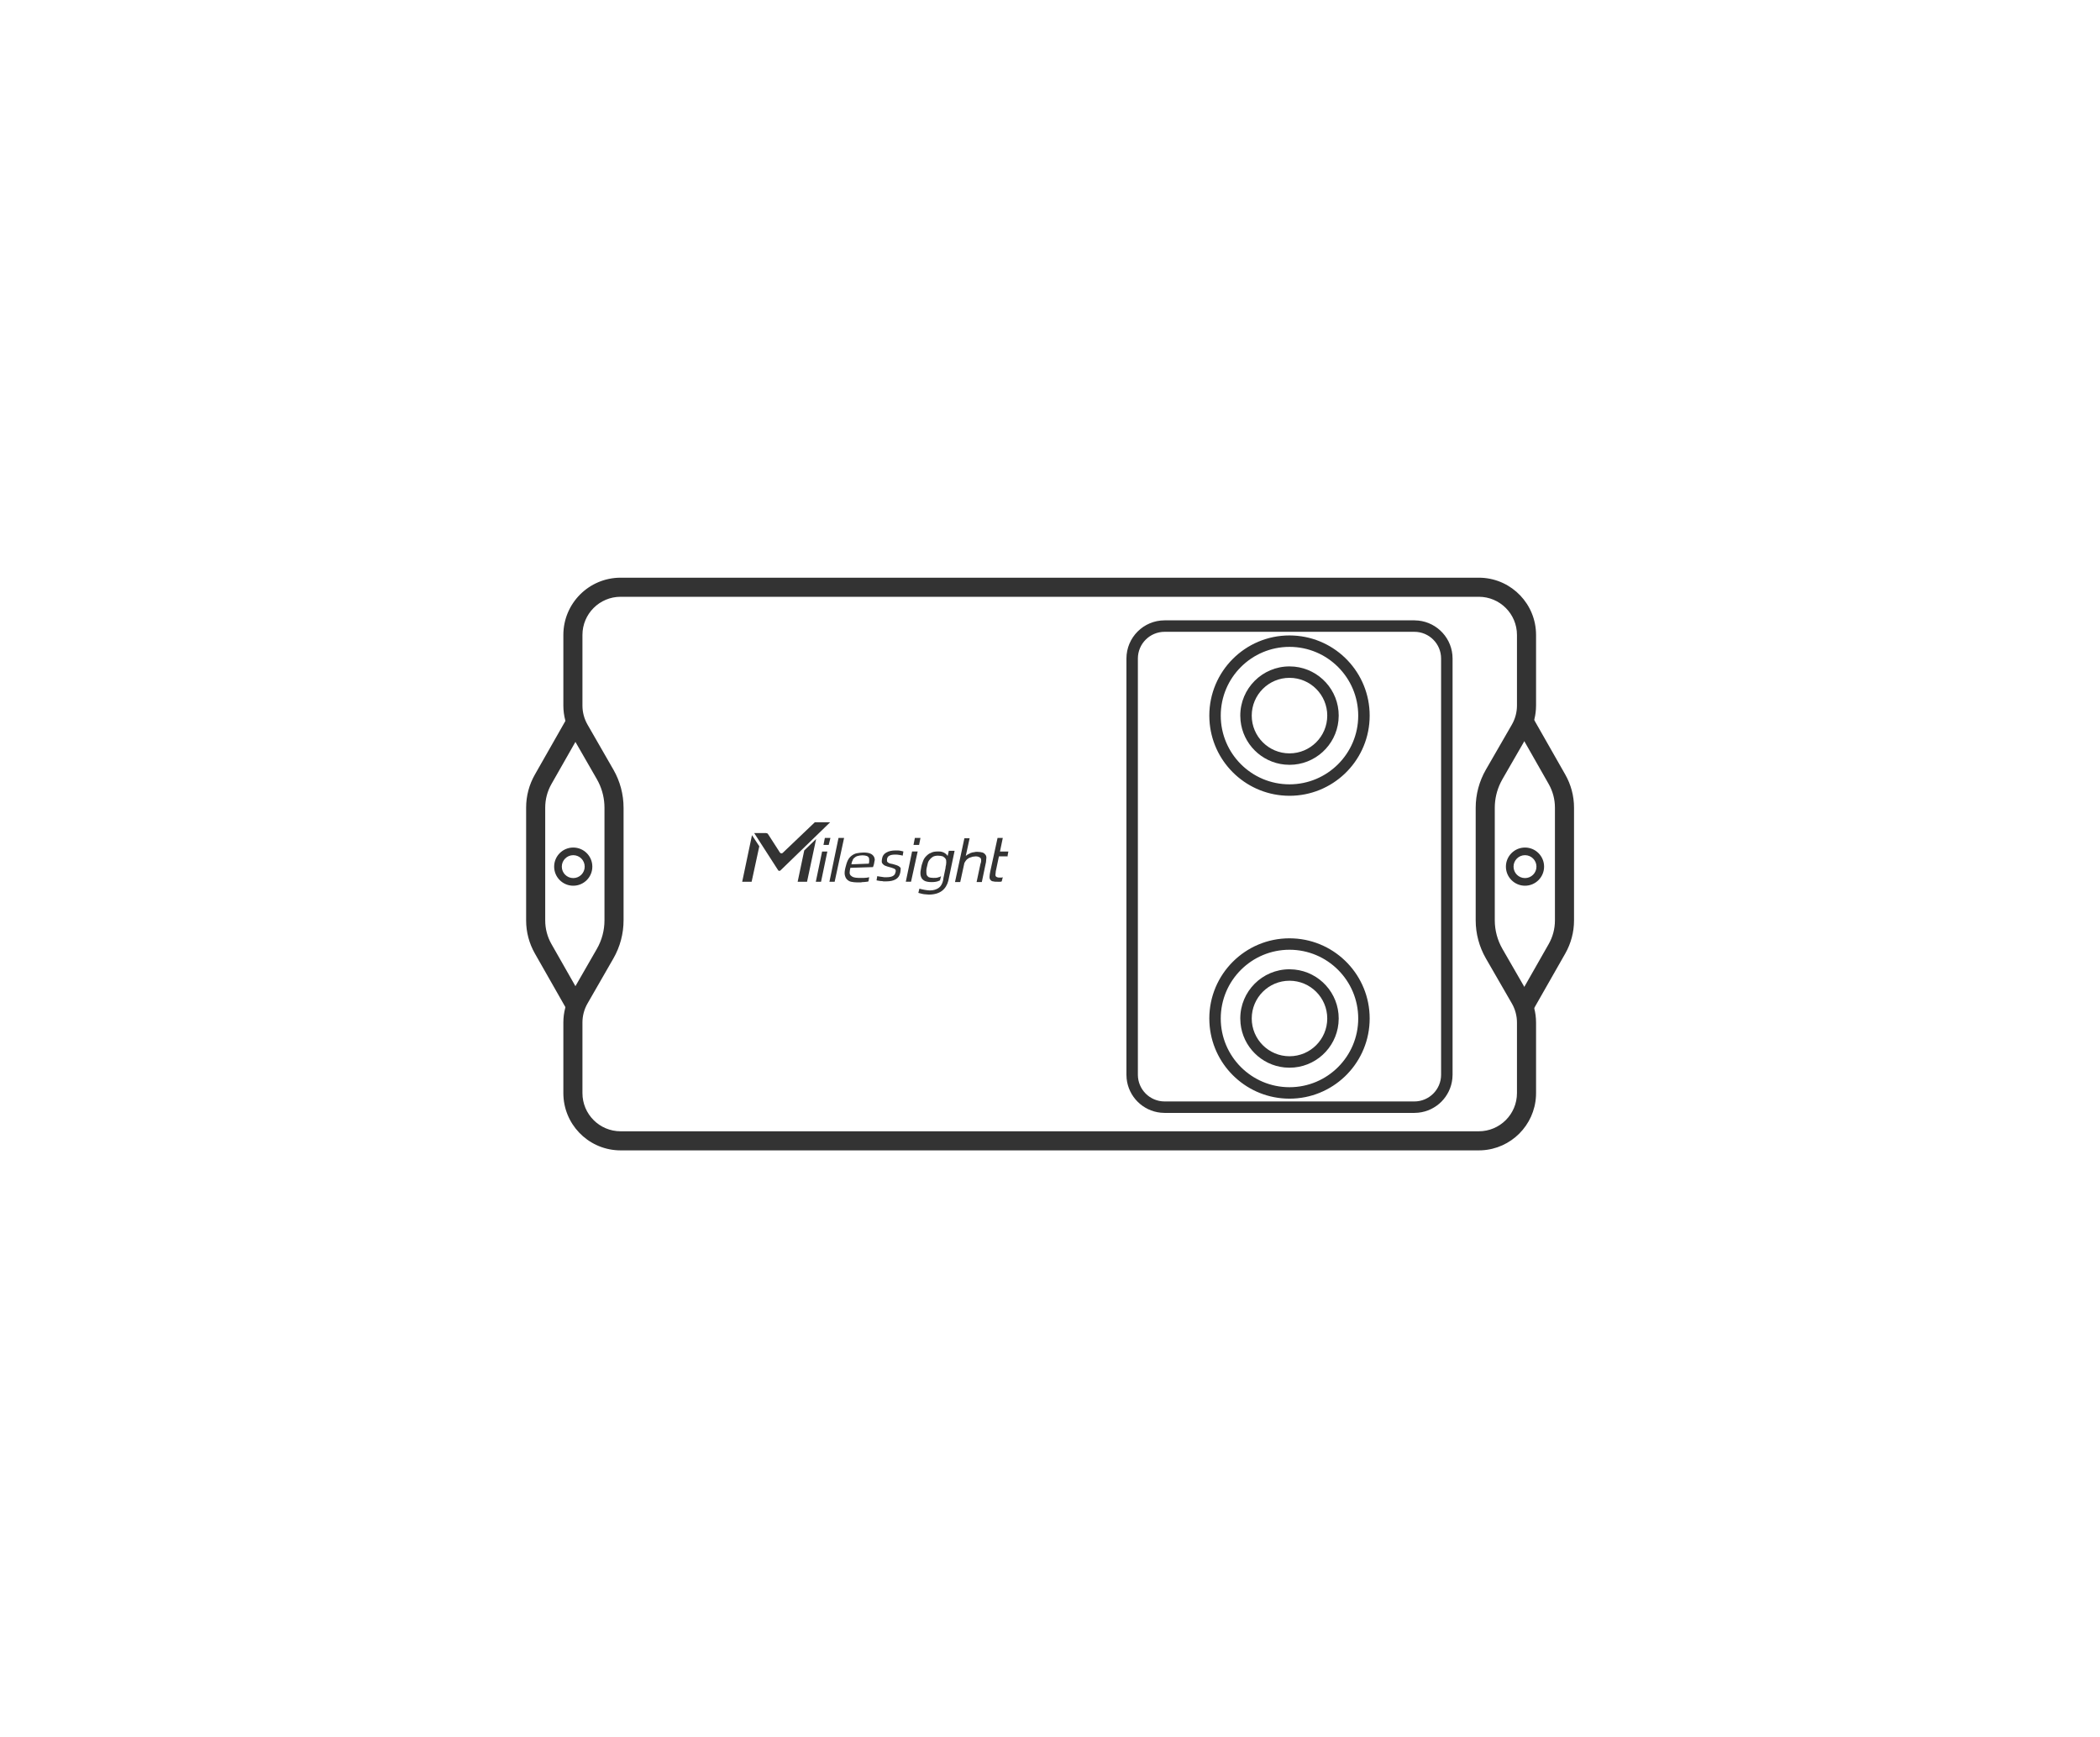 <svg width="110" height="91" viewBox="0 0 110 91" fill="none" xmlns="http://www.w3.org/2000/svg">
<path d="M81.449 48.218V42.306C81.449 41.873 81.336 41.447 81.121 41.07L79.379 38.009L80.248 37.515L81.99 40.575C82.29 41.102 82.449 41.699 82.449 42.306V48.218C82.449 48.825 82.29 49.422 81.99 49.95L80.248 53.009L79.379 52.515L81.121 49.455C81.336 49.078 81.449 48.652 81.449 48.218Z" fill="#333333"/>
<path d="M28.559 48.218V42.306C28.559 41.873 28.671 41.447 28.886 41.07L30.628 38.009L29.759 37.515L28.018 40.575C27.717 41.102 27.559 41.699 27.559 42.306V48.218C27.559 48.825 27.717 49.422 28.018 49.95L29.759 53.009L30.628 52.515L28.886 49.455C28.671 49.078 28.559 48.652 28.559 48.218Z" fill="#333333"/>
<path d="M77.46 59.262V60.262H32.509V59.262H77.46ZM79.46 57.262V53.565C79.46 53.214 79.368 52.87 79.193 52.566L77.833 50.208C77.483 49.6 77.298 48.911 77.298 48.209V42.315C77.298 41.614 77.483 40.924 77.833 40.317L79.193 37.959C79.368 37.655 79.46 37.31 79.46 36.959V33.262C79.46 32.158 78.565 31.262 77.46 31.262H32.509C31.404 31.262 30.509 32.158 30.509 33.262V36.961C30.509 37.311 30.601 37.655 30.775 37.959L32.132 40.32C32.48 40.926 32.663 41.614 32.663 42.313V48.211C32.663 48.911 32.48 49.598 32.132 50.205L30.775 52.566C30.601 52.869 30.509 53.213 30.509 53.563V57.262C30.509 58.367 31.404 59.262 32.509 59.262V60.262L32.355 60.258C30.77 60.178 29.509 58.867 29.509 57.262V53.563C29.509 53.039 29.646 52.523 29.907 52.068L31.265 49.706C31.526 49.252 31.663 48.736 31.663 48.211V42.313C31.663 41.854 31.558 41.402 31.357 40.992L31.265 40.818L29.907 38.456C29.646 38.002 29.509 37.486 29.509 36.961V33.262C29.509 31.605 30.852 30.262 32.509 30.262H77.46L77.614 30.266C79.2 30.346 80.46 31.657 80.46 33.262V36.959L80.453 37.156C80.423 37.613 80.289 38.059 80.059 38.458L78.699 40.817L78.607 40.991C78.404 41.402 78.298 41.855 78.298 42.315V48.209C78.298 48.735 78.437 49.252 78.699 49.708L80.059 52.067C80.321 52.523 80.46 53.039 80.46 53.565V57.262L80.456 57.416C80.379 58.95 79.148 60.181 77.614 60.258L77.46 60.262V59.262C78.565 59.262 79.46 58.367 79.46 57.262Z" fill="#333333"/>
<path d="M30.627 45.398C30.627 45.067 30.359 44.798 30.027 44.798C29.696 44.798 29.428 45.067 29.428 45.398C29.428 45.73 29.696 45.998 30.027 45.998V46.398C29.475 46.398 29.027 45.95 29.027 45.398C29.027 44.846 29.475 44.398 30.027 44.398C30.58 44.398 31.027 44.846 31.027 45.398C31.027 45.95 30.58 46.398 30.027 46.398V45.998C30.359 45.998 30.627 45.73 30.627 45.398Z" fill="#333333"/>
<path d="M80.481 45.398C80.481 45.067 80.212 44.798 79.881 44.798C79.55 44.798 79.281 45.067 79.281 45.398C79.281 45.73 79.55 45.998 79.881 45.998V46.398C79.329 46.398 78.881 45.95 78.881 45.398C78.881 44.846 79.329 44.398 79.881 44.398C80.433 44.398 80.881 44.846 80.881 45.398C80.881 45.95 80.433 46.398 79.881 46.398V45.998C80.212 45.998 80.481 45.73 80.481 45.398Z" fill="#333333"/>
<path d="M49.675 46.134C49.621 46.353 49.51 46.536 49.346 46.664C49.181 46.791 48.944 46.863 48.652 46.863C48.579 46.863 48.506 46.845 48.433 46.845C48.36 46.845 48.177 46.791 48.104 46.773L48.159 46.552C48.287 46.589 48.561 46.645 48.707 46.645C48.907 46.645 49.053 46.59 49.163 46.517C49.272 46.444 49.365 46.298 49.401 46.116L49.42 45.988L49.529 45.461V45.423C49.547 45.351 49.566 45.259 49.566 45.187C49.566 45.096 49.566 45.041 49.529 44.987C49.493 44.932 49.438 44.895 49.383 44.859C49.31 44.841 49.237 44.824 49.127 44.824C49.036 44.824 48.945 44.841 48.872 44.877C48.817 44.914 48.744 44.969 48.707 45.024C48.653 45.078 48.616 45.151 48.598 45.224C48.58 45.296 48.561 45.388 48.542 45.461C48.524 45.552 48.524 45.553 48.524 45.625C48.524 45.698 48.524 45.771 48.542 45.825C48.561 45.88 48.597 45.916 48.652 45.953C48.706 45.971 48.779 45.988 48.889 45.988C48.998 45.988 49.09 45.989 49.163 45.953C49.217 45.953 49.256 45.916 49.292 45.897L49.237 46.116C49.218 46.116 49.218 46.134 49.2 46.134C49.09 46.189 48.962 46.208 48.798 46.208C48.652 46.208 48.543 46.189 48.452 46.153C48.379 46.116 48.305 46.061 48.269 45.988C48.232 45.915 48.213 45.843 48.213 45.734C48.213 45.625 48.232 45.588 48.25 45.461C48.268 45.333 48.304 45.242 48.341 45.133C48.377 45.024 48.432 44.932 48.505 44.859C48.578 44.786 48.652 44.714 48.761 44.678C48.852 44.623 48.981 44.604 49.127 44.604H49.181C49.382 44.604 49.547 44.695 49.638 44.84L49.694 44.604V44.569H50.003L49.675 46.134Z" fill="#333333"/>
<path fill-rule="evenodd" clip-rule="evenodd" d="M45.236 44.659C45.382 44.659 45.493 44.676 45.584 44.713C45.675 44.749 45.729 44.805 45.766 44.859C45.802 44.913 45.821 44.986 45.821 45.059C45.803 45.095 45.802 45.169 45.784 45.242C45.784 45.26 45.766 45.296 45.766 45.314C45.747 45.351 45.747 45.387 45.728 45.423L44.542 45.461C44.524 45.551 44.505 45.643 44.505 45.716C44.505 45.77 44.524 45.824 44.56 45.86C44.597 45.897 44.652 45.935 44.707 45.953C44.78 45.971 44.853 45.988 44.962 45.988H45.255C45.364 45.988 45.456 45.971 45.529 45.953L45.492 46.171C45.456 46.171 45.455 46.19 45.401 46.19C45.364 46.19 45.309 46.206 45.255 46.206C45.2 46.206 45.145 46.207 45.09 46.225C45.035 46.225 44.961 46.225 44.907 46.225C44.779 46.225 44.67 46.208 44.579 46.19C44.488 46.172 44.413 46.117 44.359 46.062C44.304 46.008 44.268 45.916 44.249 45.825C44.231 45.716 44.25 45.588 44.286 45.442C44.323 45.296 44.359 45.168 44.414 45.059C44.469 44.95 44.541 44.876 44.614 44.822C44.687 44.767 44.779 44.715 44.888 44.696C44.998 44.678 45.108 44.659 45.236 44.659ZM45.181 44.805C45.071 44.806 44.998 44.822 44.925 44.84C44.852 44.859 44.797 44.895 44.76 44.931C44.706 44.968 44.669 45.023 44.651 45.096C44.615 45.15 44.616 45.187 44.597 45.277L45.51 45.242C45.528 45.188 45.529 45.132 45.529 45.077C45.529 45.023 45.528 44.967 45.51 44.931C45.492 44.895 45.455 44.859 45.401 44.84C45.346 44.822 45.272 44.805 45.181 44.805Z" fill="#333333"/>
<path d="M50.588 44.84C50.643 44.786 50.736 44.731 50.827 44.694C50.844 44.677 50.845 44.678 50.862 44.678C50.917 44.66 50.972 44.641 51.027 44.641C51.082 44.623 51.137 44.622 51.192 44.622C51.301 44.622 51.393 44.641 51.466 44.659C51.52 44.677 51.575 44.714 51.612 44.768C51.648 44.805 51.667 44.859 51.668 44.931C51.668 44.986 51.649 45.06 51.649 45.151L51.429 46.206H51.155L51.356 45.261C51.375 45.206 51.394 45.151 51.394 45.096C51.394 45.041 51.393 45.005 51.375 44.968C51.357 44.932 51.319 44.914 51.282 44.896C51.246 44.878 51.192 44.859 51.12 44.859C51.065 44.859 51.01 44.877 50.955 44.877C50.9 44.896 50.845 44.913 50.79 44.931C50.735 44.949 50.699 44.987 50.644 45.024C50.607 45.06 50.552 45.133 50.516 45.205L50.298 46.206H50.024L50.516 43.911H50.79L50.588 44.84Z" fill="#333333"/>
<path d="M39.773 44.332L39.371 46.19H38.877L39.39 43.749L39.773 44.332Z" fill="#333333"/>
<path d="M42.274 46.19H41.782L42.127 44.55L42.75 43.949L42.274 46.19Z" fill="#333333"/>
<path d="M43.007 46.19H42.733L43.063 44.606H43.337L43.007 46.19Z" fill="#333333"/>
<path d="M43.72 46.19H43.446L43.922 43.895H44.214L43.72 46.19Z" fill="#333333"/>
<path d="M52.38 44.606H52.819L52.782 44.805V44.859H52.325L52.16 45.644C52.16 45.716 52.144 45.77 52.143 45.807C52.143 45.843 52.142 45.879 52.16 45.897C52.178 45.934 52.197 45.935 52.234 45.953C52.27 45.971 52.307 45.971 52.362 45.971H52.471C52.489 45.971 52.508 45.953 52.527 45.953L52.471 46.171C52.435 46.189 52.417 46.19 52.38 46.19C52.344 46.19 52.307 46.19 52.271 46.19C52.18 46.19 52.087 46.19 52.032 46.171C51.96 46.171 51.922 46.136 51.886 46.099C51.849 46.063 51.832 46.007 51.832 45.934C51.832 45.861 51.851 45.77 51.869 45.66L52.253 43.895H52.527L52.38 44.606Z" fill="#333333"/>
<path d="M47.721 46.188H47.447L47.776 44.604H48.069L47.721 46.188Z" fill="#333333"/>
<path d="M47.175 44.569C47.229 44.587 47.284 44.585 47.321 44.604L47.284 44.822C47.247 44.804 47.192 44.805 47.119 44.787C47.046 44.769 46.955 44.768 46.882 44.768C46.754 44.768 46.663 44.786 46.59 44.822C46.517 44.858 46.48 44.914 46.462 45.005V45.096C46.462 45.132 46.481 45.15 46.499 45.168C46.517 45.186 46.553 45.205 46.59 45.224C46.626 45.242 46.681 45.242 46.754 45.261C46.845 45.279 46.918 45.315 46.991 45.333C47.046 45.351 47.101 45.387 47.138 45.423C47.174 45.46 47.192 45.496 47.175 45.533C47.175 45.569 47.174 45.643 47.156 45.716C47.12 45.88 47.047 45.989 46.919 46.062C46.791 46.135 46.626 46.171 46.406 46.171C46.37 46.171 46.333 46.171 46.279 46.171C46.224 46.153 46.187 46.153 46.132 46.153C46.078 46.153 46.041 46.134 46.005 46.134C45.968 46.134 45.932 46.116 45.914 46.116L45.951 45.897C45.987 45.898 46.024 45.916 46.06 45.916L46.316 45.953H46.443C46.571 45.953 46.681 45.934 46.754 45.897C46.827 45.861 46.882 45.807 46.901 45.716C46.919 45.68 46.919 45.643 46.919 45.607C46.919 45.57 46.9 45.551 46.882 45.533C46.864 45.515 46.827 45.497 46.773 45.479C46.736 45.461 46.663 45.442 46.59 45.423C46.499 45.405 46.426 45.37 46.371 45.351C46.317 45.333 46.28 45.297 46.243 45.261C46.207 45.224 46.188 45.187 46.188 45.133C46.188 45.097 46.188 45.041 46.206 44.968C46.225 44.841 46.297 44.732 46.425 44.659C46.553 44.586 46.718 44.55 46.919 44.55C47.01 44.55 47.102 44.55 47.175 44.569Z" fill="#333333"/>
<path d="M43.483 43.075L40.871 45.607C40.834 45.625 40.778 45.625 40.76 45.588L39.517 43.658L39.501 43.639H40.121C40.157 43.639 40.212 43.657 40.23 43.693L40.852 44.659C40.889 44.714 40.962 44.714 40.999 44.678L42.68 43.075H43.483Z" fill="#333333"/>
<path d="M43.409 44.26H43.135L43.207 43.895H43.499L43.409 44.26Z" fill="#333333"/>
<path d="M48.143 44.26H47.85L47.922 43.895H48.215L48.143 44.26Z" fill="#333333"/>
<path d="M71.145 53.353C71.145 51.365 69.533 49.752 67.545 49.752C65.557 49.752 63.944 51.365 63.944 53.353C63.945 55.341 65.557 56.953 67.545 56.953V57.553L67.328 57.547C65.181 57.438 63.459 55.716 63.351 53.569L63.345 53.353C63.345 51.033 65.225 49.153 67.545 49.153L67.761 49.159C69.98 49.271 71.745 51.106 71.745 53.353L71.739 53.569C71.627 55.788 69.792 57.553 67.545 57.553V56.953C69.533 56.953 71.145 55.341 71.145 53.353Z" fill="#333333"/>
<path d="M71.145 37.487C71.145 35.499 69.533 33.886 67.545 33.886C65.557 33.886 63.944 35.499 63.944 37.487C63.945 39.475 65.557 41.087 67.545 41.087V41.687L67.328 41.681C65.181 41.572 63.459 39.85 63.351 37.703L63.345 37.487C63.345 35.167 65.225 33.287 67.545 33.287L67.761 33.293C69.98 33.405 71.745 35.24 71.745 37.487L71.739 37.703C71.627 39.922 69.792 41.687 67.545 41.687V41.087C69.533 41.086 71.145 39.475 71.145 37.487Z" fill="#333333"/>
<path d="M69.523 37.487C69.523 36.395 68.637 35.508 67.545 35.508C66.453 35.508 65.567 36.395 65.567 37.487C65.567 38.579 66.453 39.465 67.545 39.465V40.065L67.281 40.051C66.068 39.928 65.104 38.964 64.981 37.751L64.967 37.487C64.967 36.063 66.121 34.909 67.545 34.909L67.809 34.922C69.109 35.055 70.123 36.152 70.123 37.487L70.109 37.751C69.977 39.05 68.88 40.065 67.545 40.065V39.465C68.637 39.464 69.522 38.579 69.523 37.487Z" fill="#333333"/>
<path d="M69.523 53.353C69.523 52.261 68.637 51.375 67.545 51.375C66.453 51.375 65.567 52.261 65.567 53.353C65.567 54.445 66.453 55.331 67.545 55.331V55.931L67.281 55.918C66.068 55.794 65.104 54.83 64.981 53.617L64.967 53.353C64.967 51.929 66.121 50.775 67.545 50.775L67.809 50.789C69.109 50.921 70.123 52.019 70.123 53.353L70.109 53.617C69.977 54.917 68.88 55.931 67.545 55.931V55.331C68.637 55.331 69.522 54.445 69.523 53.353Z" fill="#333333"/>
<path d="M74.087 57.699V58.299H61.004V57.699H74.087ZM75.486 56.299V34.497C75.486 33.724 74.86 33.097 74.087 33.097H61.004C60.23 33.097 59.603 33.724 59.603 34.497V56.299C59.603 57.072 60.23 57.699 61.004 57.699V58.299L60.799 58.288C59.858 58.193 59.11 57.445 59.014 56.503L59.004 56.299V34.497C59.004 33.393 59.899 32.497 61.004 32.497H74.087L74.291 32.508C75.299 32.611 76.087 33.462 76.087 34.497V56.299L76.076 56.503C75.98 57.445 75.232 58.193 74.291 58.288L74.087 58.299V57.699C74.859 57.698 75.486 57.072 75.486 56.299Z" fill="#333333"/>
</svg>
